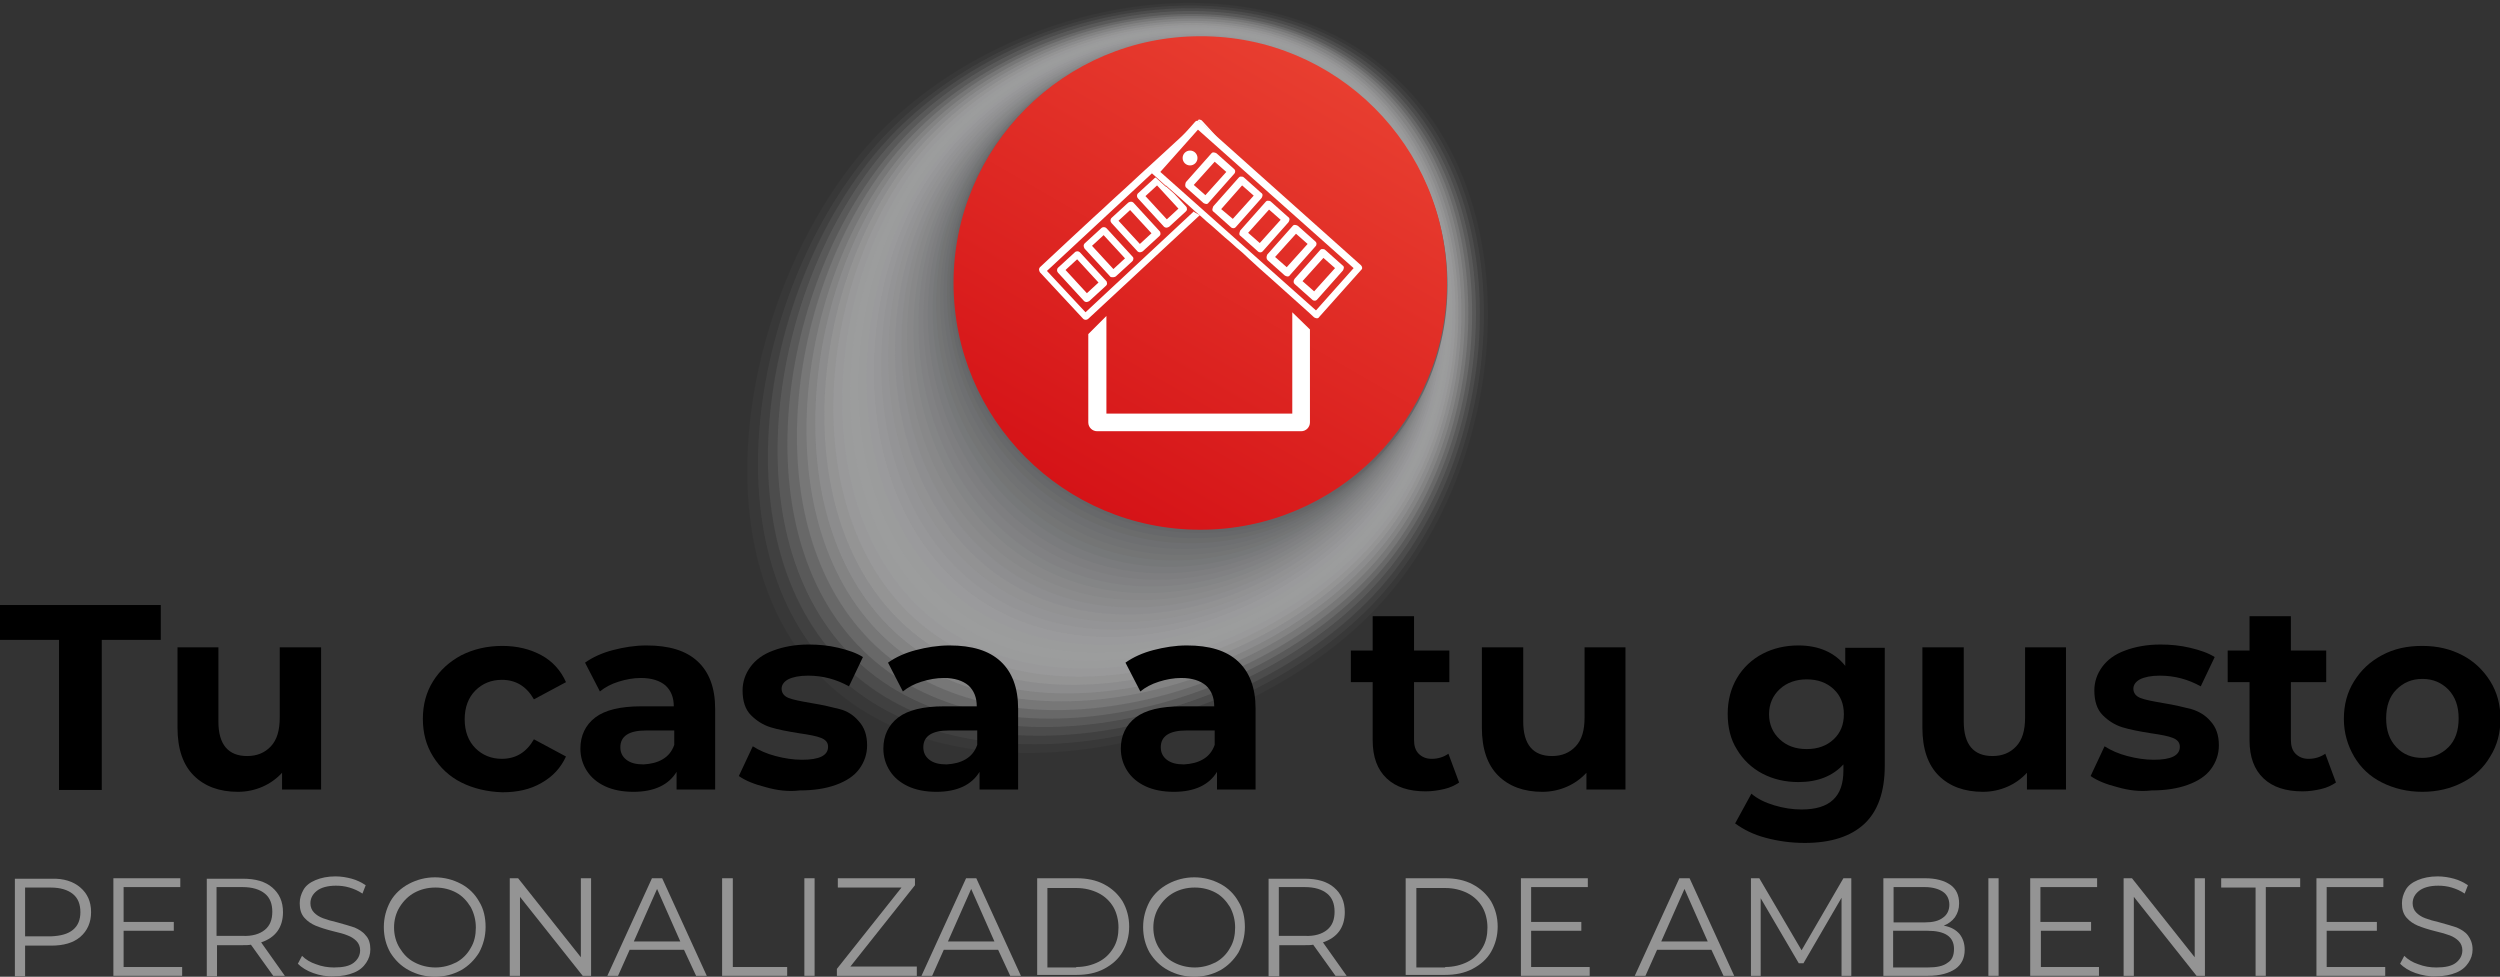 <?xml version="1.0" encoding="utf-8"?>
<!-- Generator: Adobe Illustrator 24.1.1, SVG Export Plug-In . SVG Version: 6.00 Build 0)  -->
<svg version="1.1" id="Capa_1" xmlns="http://www.w3.org/2000/svg" xmlns:xlink="http://www.w3.org/1999/xlink" x="0px" y="0px"
	 viewBox="0 0 538 210.2" style="enable-background:new 0 0 538 210.2;" xml:space="preserve">
<rect x="0" y="0" width="538" height="210.2" fill="#333333" stroke="none"/>
<style type="text/css">
	.st0{opacity:0.7;}
	.st1{fill:#FFFFFF;fill-opacity:0;}
	.st2{opacity:3.225806e-02;fill:url(#SVGID_1_);enable-background:new    ;}
	.st3{opacity:6.451613e-02;fill:url(#SVGID_2_);enable-background:new    ;}
	.st4{opacity:9.677419e-02;fill:url(#SVGID_3_);enable-background:new    ;}
	.st5{opacity:0.129;fill:url(#SVGID_4_);enable-background:new    ;}
	.st6{opacity:0.161;fill:url(#SVGID_5_);enable-background:new    ;}
	.st7{opacity:0.194;fill:url(#SVGID_6_);enable-background:new    ;}
	.st8{opacity:0.226;fill:url(#SVGID_7_);enable-background:new    ;}
	.st9{opacity:0.258;fill:url(#SVGID_8_);enable-background:new    ;}
	.st10{opacity:0.29;fill:url(#SVGID_9_);enable-background:new    ;}
	.st11{opacity:0.323;fill:url(#SVGID_10_);enable-background:new    ;}
	.st12{opacity:0.355;fill:url(#SVGID_11_);enable-background:new    ;}
	.st13{opacity:0.387;fill:url(#SVGID_12_);enable-background:new    ;}
	.st14{opacity:0.419;fill:url(#SVGID_13_);enable-background:new    ;}
	.st15{opacity:0.452;fill:url(#SVGID_14_);enable-background:new    ;}
	.st16{opacity:0.484;fill:url(#SVGID_15_);enable-background:new    ;}
	.st17{opacity:0.516;fill:url(#SVGID_16_);enable-background:new    ;}
	.st18{opacity:0.548;fill:url(#SVGID_17_);enable-background:new    ;}
	.st19{opacity:0.581;fill:url(#SVGID_18_);enable-background:new    ;}
	.st20{opacity:0.613;fill:url(#SVGID_19_);enable-background:new    ;}
	.st21{opacity:0.645;fill:url(#SVGID_20_);enable-background:new    ;}
	.st22{opacity:0.677;fill:url(#SVGID_21_);enable-background:new    ;}
	.st23{opacity:0.71;fill:url(#SVGID_22_);enable-background:new    ;}
	.st24{opacity:0.742;fill:url(#SVGID_23_);enable-background:new    ;}
	.st25{opacity:0.774;fill:url(#SVGID_24_);enable-background:new    ;}
	.st26{opacity:0.806;fill:url(#SVGID_25_);enable-background:new    ;}
	.st27{opacity:0.839;fill:url(#SVGID_26_);enable-background:new    ;}
	.st28{opacity:0.871;fill:url(#SVGID_27_);enable-background:new    ;}
	.st29{opacity:0.903;fill:url(#SVGID_28_);enable-background:new    ;}
	.st30{opacity:0.935;fill:url(#SVGID_29_);enable-background:new    ;}
	.st31{opacity:0.968;fill:url(#SVGID_30_);enable-background:new    ;}
	.st32{fill:url(#SVGID_31_);}
	.st33{fill:url(#SVGID_32_);}
	.st34{fill:#FFFFFF;}
	.st35{enable-background:new    ;}
	.st36{fill:#949494;}
</style>
<g>
	<g>
		<g>
			<g class="st0">
				<path class="st1" d="M295.1,133.9c-29.4,29.4-90.8,43.2-120.1,13.8c-29.4-29.4-15.6-90.8,13.8-120.1
					c29.4-29.4,84.4-39.2,113.7-9.8C331.9,47.1,324.5,104.5,295.1,133.9z"/>
				
					<radialGradient id="SVGID_1_" cx="240.482" cy="137.889" r="80.212" gradientTransform="matrix(1 0 0 -1 0 219.183)" gradientUnits="userSpaceOnUse">
					<stop  offset="0" style="stop-color:#FBFBFB"/>
					<stop  offset="1" style="stop-color:#FBFBFB"/>
				</radialGradient>
				<path class="st2" d="M295.6,131.5c-28.4,29.4-88.6,43.5-118,15.1s-16.8-88.6,11.6-118C217.7-0.7,271.7-11,301.1,17.4
					C330.4,45.8,324,102.2,295.6,131.5z"/>
				
					<radialGradient id="SVGID_2_" cx="241.2" cy="138.548" r="78.809" gradientTransform="matrix(1 0 0 -1 0 219.183)" gradientUnits="userSpaceOnUse">
					<stop  offset="0" style="stop-color:#F6F6F7"/>
					<stop  offset="1" style="stop-color:#F6F6F7"/>
				</radialGradient>
				<path class="st3" d="M296.2,129.2c-27.5,29.4-86.4,43.8-115.8,16.3s-18-86.4,9.5-115.8s80.5-40.1,109.8-12.6
					S323.6,99.8,296.2,129.2z"/>
				
					<radialGradient id="SVGID_3_" cx="241.831" cy="139.18" r="77.455" gradientTransform="matrix(1 0 0 -1 0 219.183)" gradientUnits="userSpaceOnUse">
					<stop  offset="0" style="stop-color:#F2F2F2"/>
					<stop  offset="1" style="stop-color:#F2F2F2"/>
				</radialGradient>
				<path class="st4" d="M296.7,126.9c-26.5,29.4-84.3,44.1-113.6,17.6c-29.4-26.5-19.3-84.3,7.2-113.7s78.5-40.6,107.9-14
					C327.6,43.3,323.2,97.5,296.7,126.9z"/>
				
					<radialGradient id="SVGID_4_" cx="242.451" cy="139.82" r="76.103" gradientTransform="matrix(1 0 0 -1 0 219.183)" gradientUnits="userSpaceOnUse">
					<stop  offset="0" style="stop-color:#EEEEEE"/>
					<stop  offset="1" style="stop-color:#EEEEEE"/>
				</radialGradient>
				<path class="st5" d="M297.2,124.5c-25.6,29.4-82.1,44.5-111.5,18.9s-20.4-82.1,5.1-111.5c25.6-29.4,76.6-41,105.9-15.4
					C326.2,42,322.8,95.2,297.2,124.5z"/>
				
					<radialGradient id="SVGID_5_" cx="243.098" cy="140.404" r="74.754" gradientTransform="matrix(1 0 0 -1 0 219.183)" gradientUnits="userSpaceOnUse">
					<stop  offset="0" style="stop-color:#E9EAEA"/>
					<stop  offset="1" style="stop-color:#E9EAEA"/>
				</radialGradient>
				<path class="st6" d="M297.7,122.2c-24.6,29.4-80,44.8-109.3,20.2c-29.4-24.6-21.6-80,3-109.3C216,3.7,266-8.4,295.4,16.3
					C324.7,40.8,322.4,92.8,297.7,122.2z"/>
				
					<radialGradient id="SVGID_6_" cx="243.715" cy="141.095" r="73.477" gradientTransform="matrix(1 0 0 -1 0 219.183)" gradientUnits="userSpaceOnUse">
					<stop  offset="0" style="stop-color:#E5E5E6"/>
					<stop  offset="1" style="stop-color:#E5E5E6"/>
				</radialGradient>
				<path class="st7" d="M298.3,119.9c-23.7,29.4-77.8,45.1-107.2,21.4s-22.9-77.8,0.8-107.2s72.7-41.9,102-18.3
					C323.3,39.5,321.9,90.5,298.3,119.9z"/>
				
					<radialGradient id="SVGID_7_" cx="244.377" cy="141.784" r="72.186" gradientTransform="matrix(1 0 0 -1 0 219.183)" gradientUnits="userSpaceOnUse">
					<stop  offset="0" style="stop-color:#E1E1E2"/>
					<stop  offset="1" style="stop-color:#E1E1E2"/>
				</radialGradient>
				<path class="st8" d="M298.8,117.5c-22.7,29.4-75.7,45.4-105,22.7c-29.4-22.7-24.1-75.7-1.3-105c22.7-29.4,70.7-42.4,100.1-19.7
					C321.9,38.3,321.5,88.1,298.8,117.5z"/>
				
					<radialGradient id="SVGID_8_" cx="244.947" cy="142.378" r="70.959" gradientTransform="matrix(1 0 0 -1 0 219.183)" gradientUnits="userSpaceOnUse">
					<stop  offset="0" style="stop-color:#DCDDDD"/>
					<stop  offset="1" style="stop-color:#DCDDDD"/>
				</radialGradient>
				<path class="st9" d="M299.3,115.2c-21.8,29.4-73.5,45.8-102.9,24s-25.3-73.5-3.5-102.9S261.7-6.5,291,15.2
					C320.4,37,321.1,85.8,299.3,115.2z"/>
				
					<radialGradient id="SVGID_9_" cx="245.592" cy="143.069" r="69.725" gradientTransform="matrix(1 0 0 -1 0 219.183)" gradientUnits="userSpaceOnUse">
					<stop  offset="0" style="stop-color:#D8D9D9"/>
					<stop  offset="1" style="stop-color:#D8D9D9"/>
				</radialGradient>
				<path class="st10" d="M299.8,112.8c-20.8,29.4-71.3,46.1-100.7,25.3c-29.4-20.8-26.5-71.3-5.7-100.7
					C214.3,8,260.3-5.9,289.6,14.9C319,35.8,320.7,83.5,299.8,112.8z"/>
				
					<radialGradient id="SVGID_10_" cx="246.249" cy="143.729" r="68.539" gradientTransform="matrix(1 0 0 -1 0 219.183)" gradientUnits="userSpaceOnUse">
					<stop  offset="0" style="stop-color:#D4D4D5"/>
					<stop  offset="1" style="stop-color:#D4D4D5"/>
				</radialGradient>
				<path class="st11" d="M300.4,110.5c-19.9,29.4-69.2,46.4-98.6,26.5s-27.7-69.2-7.8-98.6c19.9-29.3,64.8-43.7,94.2-23.8
					S320.3,81.1,300.4,110.5z"/>
				
					<radialGradient id="SVGID_11_" cx="246.865" cy="144.348" r="67.368" gradientTransform="matrix(1 0 0 -1 0 219.183)" gradientUnits="userSpaceOnUse">
					<stop  offset="0" style="stop-color:#CFD0D1"/>
					<stop  offset="1" style="stop-color:#CFD0D1"/>
				</radialGradient>
				<path class="st12" d="M300.9,108.2c-18.9,29.4-67,46.7-96.4,27.8s-28.9-67-10-96.4s62.9-44.2,92.3-25.3
					C316.2,33.3,319.8,78.8,300.9,108.2z"/>
				
					<radialGradient id="SVGID_12_" cx="247.458" cy="145.021" r="66.241" gradientTransform="matrix(1 0 0 -1 0 219.183)" gradientUnits="userSpaceOnUse">
					<stop  offset="0" style="stop-color:#CBCCCD"/>
					<stop  offset="1" style="stop-color:#CBCCCD"/>
				</radialGradient>
				<path class="st13" d="M301.4,105.8c-18,29.4-64.9,47.1-94.2,29.1C177.8,116.9,177,70,195,40.7C213,11.3,255.9-4,285.3,14
					S319.4,76.4,301.4,105.8z"/>
				
					<radialGradient id="SVGID_13_" cx="248.044" cy="145.645" r="65.171" gradientTransform="matrix(1 0 0 -1 0 219.183)" gradientUnits="userSpaceOnUse">
					<stop  offset="0" style="stop-color:#C7C8C8"/>
					<stop  offset="1" style="stop-color:#C7C8C8"/>
				</radialGradient>
				<path class="st14" d="M301.9,103.5c-17,29.4-62.7,47.4-92.1,30.4s-31.4-62.7-14.3-92.1c17-29.4,59-45.1,88.4-28.1
					C313.3,30.8,319,74.1,301.9,103.5z"/>
				
					<radialGradient id="SVGID_14_" cx="248.728" cy="146.312" r="64.1" gradientTransform="matrix(1 0 0 -1 0 219.183)" gradientUnits="userSpaceOnUse">
					<stop  offset="0" style="stop-color:#C2C3C4"/>
					<stop  offset="1" style="stop-color:#C2C3C4"/>
				</radialGradient>
				<path class="st15" d="M302.5,101.2c-16.1,29.4-60.5,47.7-89.9,31.6S180,72.3,196.1,42.9s57-45.6,86.4-29.5
					S318.6,71.8,302.5,101.2z"/>
				
					<radialGradient id="SVGID_15_" cx="249.279" cy="147.018" r="63.113" gradientTransform="matrix(1 0 0 -1 0 219.183)" gradientUnits="userSpaceOnUse">
					<stop  offset="0" style="stop-color:#BEBFC0"/>
					<stop  offset="1" style="stop-color:#BEBFC0"/>
				</radialGradient>
				<path class="st16" d="M303,98.8c-15.2,29.4-58.4,48.1-87.8,32.9c-29.4-15.2-33.8-58.4-18.7-87.8c15.2-29.4,55.1-46,84.5-30.9
					C310.4,28.2,318.2,69.4,303,98.8z"/>
				
					<radialGradient id="SVGID_16_" cx="249.877" cy="147.618" r="62.107" gradientTransform="matrix(1 0 0 -1 0 219.183)" gradientUnits="userSpaceOnUse">
					<stop  offset="0" style="stop-color:#BABBBC"/>
					<stop  offset="1" style="stop-color:#BABBBC"/>
				</radialGradient>
				<path class="st17" d="M303.5,96.5c-14.2,29.4-56.2,48.4-85.6,34.2s-35-56.2-20.8-85.6s53.1-46.5,82.5-32.3
					C309,27,317.7,67.1,303.5,96.5z"/>
				
					<radialGradient id="SVGID_17_" cx="250.494" cy="148.322" r="61.196" gradientTransform="matrix(1 0 0 -1 0 219.183)" gradientUnits="userSpaceOnUse">
					<stop  offset="0" style="stop-color:#B6B7B8"/>
					<stop  offset="1" style="stop-color:#B6B7B8"/>
				</radialGradient>
				<path class="st18" d="M304.1,94.2c-13.3,29.4-54.1,48.7-83.5,35.4c-29.4-13.3-36.2-54.1-23-83.5c13.3-29.4,51.2-46.9,80.6-33.7
					C307.6,25.7,317.3,64.8,304.1,94.2z"/>
				
					<radialGradient id="SVGID_18_" cx="251.081" cy="149.025" r="60.295" gradientTransform="matrix(1 0 0 -1 0 219.183)" gradientUnits="userSpaceOnUse">
					<stop  offset="0" style="stop-color:#B1B2B4"/>
					<stop  offset="1" style="stop-color:#B1B2B4"/>
				</radialGradient>
				<path class="st19" d="M304.6,91.8c-12.3,29.4-51.9,49-81.3,36.7s-37.5-51.9-25.1-81.3c12.3-29.4,49.2-47.4,78.6-35.1
					C306.2,24.5,316.9,62.4,304.6,91.8z"/>
				
					<radialGradient id="SVGID_19_" cx="251.657" cy="149.59" r="59.431" gradientTransform="matrix(1 0 0 -1 0 219.183)" gradientUnits="userSpaceOnUse">
					<stop  offset="0" style="stop-color:#ADAEAF"/>
					<stop  offset="1" style="stop-color:#ADAEAF"/>
				</radialGradient>
				<path class="st20" d="M305.1,89.5c-11.4,29.4-49.8,49.4-79.1,38c-29.4-11.4-38.7-49.8-27.3-79.1C210.1,19,246,0.6,275.4,11.9
					C304.7,23.2,316.5,60.1,305.1,89.5z"/>
				
					<radialGradient id="SVGID_20_" cx="252.181" cy="150.345" r="58.668" gradientTransform="matrix(1 0 0 -1 0 219.183)" gradientUnits="userSpaceOnUse">
					<stop  offset="0" style="stop-color:#A9AAAB"/>
					<stop  offset="1" style="stop-color:#A9AAAB"/>
				</radialGradient>
				<path class="st21" d="M305.6,87.1c-10.4,29.4-47.6,49.7-77,39.3c-29.4-10.4-39.9-47.6-29.5-77s45.3-48.3,74.7-37.9
					C303.3,22,316.1,57.7,305.6,87.1z"/>
				
					<radialGradient id="SVGID_21_" cx="252.824" cy="151.011" r="57.873" gradientTransform="matrix(1 0 0 -1 0 219.183)" gradientUnits="userSpaceOnUse">
					<stop  offset="0" style="stop-color:#A4A6A7"/>
					<stop  offset="1" style="stop-color:#A4A6A7"/>
				</radialGradient>
				<path class="st22" d="M306.2,84.8c-9.5,29.4-45.4,50-74.8,40.5s-41.1-45.4-31.6-74.8c9.5-29.4,43.4-48.7,72.8-39.3
					C301.9,20.7,315.6,55.4,306.2,84.8z"/>
				
					<radialGradient id="SVGID_22_" cx="253.328" cy="151.667" r="57.206" gradientTransform="matrix(1 0 0 -1 0 219.183)" gradientUnits="userSpaceOnUse">
					<stop  offset="0" style="stop-color:#A0A1A3"/>
					<stop  offset="1" style="stop-color:#A0A1A3"/>
				</radialGradient>
				<path class="st23" d="M306.7,82.5c-8.5,29.4-43.3,50.3-72.7,41.8S191.7,81,200.2,51.6S241.6,2.4,271,10.9
					C300.4,19.5,315.2,53.1,306.7,82.5z"/>
				
					<radialGradient id="SVGID_23_" cx="253.877" cy="152.343" r="56.542" gradientTransform="matrix(1 0 0 -1 0 219.183)" gradientUnits="userSpaceOnUse">
					<stop  offset="0" style="stop-color:#9C9D9F"/>
					<stop  offset="1" style="stop-color:#9C9D9F"/>
				</radialGradient>
				<path class="st24" d="M307.2,80.1c-7.6,29.4-41.1,50.7-70.5,43.1c-29.4-7.6-43.5-41.1-36-70.5c7.6-29.4,39.5-49.6,68.9-42.1
					C299,18.2,314.8,50.7,307.2,80.1z"/>
				
					<radialGradient id="SVGID_24_" cx="254.379" cy="153.001" r="55.974" gradientTransform="matrix(1 0 0 -1 0 219.183)" gradientUnits="userSpaceOnUse">
					<stop  offset="0" style="stop-color:#97999A"/>
					<stop  offset="1" style="stop-color:#97999A"/>
				</radialGradient>
				<path class="st25" d="M307.7,77.8c-6.6,29.4-39,51-68.4,44.4c-29.4-6.6-44.8-39-38.1-68.4c6.6-29.4,37.5-50.1,66.9-43.5
					C297.6,16.9,314.4,48.4,307.7,77.8z"/>
				
					<radialGradient id="SVGID_25_" cx="254.996" cy="153.693" r="55.412" gradientTransform="matrix(1 0 0 -1 0 219.183)" gradientUnits="userSpaceOnUse">
					<stop  offset="0" style="stop-color:#939596"/>
					<stop  offset="1" style="stop-color:#939596"/>
				</radialGradient>
				<path class="st26" d="M308.3,75.5c-5.7,29.4-36.8,51.3-66.2,45.6c-29.4-5.7-46-36.8-40.3-66.2s35.6-50.6,65-44.9
					S314,46,308.3,75.5z"/>
				
					<radialGradient id="SVGID_26_" cx="255.458" cy="154.439" r="54.943" gradientTransform="matrix(1 0 0 -1 0 219.183)" gradientUnits="userSpaceOnUse">
					<stop  offset="0" style="stop-color:#8F9092"/>
					<stop  offset="1" style="stop-color:#8F9092"/>
				</radialGradient>
				<path class="st27" d="M308.8,73.1c-4.7,29.4-34.6,51.6-64.1,46.9c-29.4-4.7-47.2-34.6-42.5-64.1c4.7-29.4,33.6-51,63-46.3
					C294.7,14.4,313.5,43.7,308.8,73.1z"/>
				
					<radialGradient id="SVGID_27_" cx="256.015" cy="155.036" r="54.478" gradientTransform="matrix(1 0 0 -1 0 219.183)" gradientUnits="userSpaceOnUse">
					<stop  offset="0" style="stop-color:#8A8C8E"/>
					<stop  offset="1" style="stop-color:#8A8C8E"/>
				</radialGradient>
				<path class="st28" d="M309.3,70.8c-3.8,29.4-32.5,52-61.9,48.2S199,86.5,202.8,57.1c3.8-29.4,31.7-51.5,61.1-47.7
					S313.1,41.4,309.3,70.8z"/>
				
					<radialGradient id="SVGID_28_" cx="256.528" cy="155.733" r="54.077" gradientTransform="matrix(1 0 0 -1 0 219.183)" gradientUnits="userSpaceOnUse">
					<stop  offset="0" style="stop-color:#86888A"/>
					<stop  offset="1" style="stop-color:#86888A"/>
				</radialGradient>
				<path class="st29" d="M309.8,68.4c-2.8,29.4-30.3,52.3-59.7,49.5c-29.4-2.8-49.6-30.3-46.8-59.7c2.8-29.4,29.7-51.9,59.1-49.1
					C291.9,11.9,312.7,39,309.8,68.4z"/>
				
					<radialGradient id="SVGID_29_" cx="257.122" cy="156.482" r="53.764" gradientTransform="matrix(1 0 0 -1 0 219.183)" gradientUnits="userSpaceOnUse">
					<stop  offset="0" style="stop-color:#828485"/>
					<stop  offset="1" style="stop-color:#828485"/>
				</radialGradient>
				<path class="st30" d="M310.4,66.1c-1.9,29.4-28.2,52.6-57.6,50.7c-29.4-1.9-50.8-28.2-48.9-57.6c1.9-29.4,27.8-52.4,57.2-50.5
					C290.4,10.7,312.3,36.7,310.4,66.1z"/>
				
					<radialGradient id="SVGID_30_" cx="257.62" cy="157.082" r="53.477" gradientTransform="matrix(1 0 0 -1 0 219.183)" gradientUnits="userSpaceOnUse">
					<stop  offset="0" style="stop-color:#7D7F81"/>
					<stop  offset="1" style="stop-color:#7D7F81"/>
				</radialGradient>
				<path class="st31" d="M310.9,63.8c-0.9,29.4-26,52.9-55.4,52c-29.4-0.9-52.1-26-51.1-55.4c0.9-29.4,25.8-52.8,55.2-51.9
					C289,9.4,311.8,34.4,310.9,63.8z"/>
				
					<radialGradient id="SVGID_31_" cx="258.173" cy="157.832" r="53.232" gradientTransform="matrix(1 0 0 -1 0 219.183)" gradientUnits="userSpaceOnUse">
					<stop  offset="0" style="stop-color:#797B7D"/>
					<stop  offset="1" style="stop-color:#797B7D"/>
				</radialGradient>
				<circle class="st32" cx="258.2" cy="61.4" r="53.3"/>
			</g>
		</g>
		
			<linearGradient id="SVGID_32_" gradientUnits="userSpaceOnUse" x1="231.722" y1="492.159" x2="284.86" y2="400.121" gradientTransform="matrix(1 0 0 1 0 -385.298)">
			<stop  offset="0" style="stop-color:#D51317"/>
			<stop  offset="1" style="stop-color:#E83E30"/>
		</linearGradient>
		<path class="st33" d="M311.4,60.9c0,29.4-23.8,53.1-53.1,53.1c-29.4,0-53.1-23.8-53.1-53.1S229,7.8,258.3,7.8
			C287.6,7.7,311.4,31.5,311.4,60.9z"/>
		<g>
			<path class="st34" d="M278.1,67.2V89h-40V68l-3.9,3.9v19c0,1.1,0.9,1.9,1.9,1.9H280c1.1,0,1.9-0.9,1.9-1.9v-20L278.1,67.2z"/>
			<g>
				<path class="st34" d="M292.9,57.1l-34.6-30.9c-0.2-0.1-0.4-0.2-0.6-0.2h-0.1c-0.2,0-0.3,0.1-0.4,0.2l-9.1,10.2
					c-0.1,0.1-0.1,0.2-0.2,0.3l0,0v0.6l3,2.7v-0.1l2.5,2.2l0,0l2.6,2.3l0,0l1.2,1.1l0,0l1.3,1.1l0,0l1.1,1l0,0l1.3,1.1l0,0l2.7,2.4
					l0,0l1.3,1.1l0,0l1.1,1l0,0l1.3,1.1l0,0l1.5,1.4l0,0l2.3,2.1l0,0l2.7,2.4l0,0l2.9,2.6l0,0l4.8,4.3l0,0l0,0l1.3,1.2
					c0.2,0.1,0.4,0.2,0.6,0.2s0.4-0.1,0.5-0.3L293,58C293.2,57.9,293.2,57.4,292.9,57.1z M283.2,66.8L249.7,37l8.1-9.1l33.5,29.8
					L283.2,66.8z"/>
				<path class="st34" d="M278.7,61.2l3.7,3.3c0.3,0.3,0.8,0.3,1.1-0.1l5.5-6.2c0.1-0.2,0.2-0.4,0.2-0.6c0-0.2-0.1-0.4-0.3-0.5
					l-3.7-3.3c-0.2-0.2-0.4-0.2-0.7-0.2c-0.2,0-0.3,0.1-0.4,0.2l-5.5,6.2C278.3,60.4,278.3,60.9,278.7,61.2z M284.8,55.5l2.5,2.2
					l-4.5,5l-2.5-2.2L284.8,55.5z"/>
				<path class="st34" d="M260.9,45.1c0,0.2,0.1,0.4,0.3,0.5l3.7,3.3c0.3,0.3,0.8,0.3,1.1-0.1l5.5-6.2c0.1-0.2,0.2-0.4,0.2-0.6
					c0-0.2-0.1-0.4-0.3-0.5l-3.7-3.3c-0.2-0.2-0.4-0.2-0.7-0.2c-0.2,0-0.3,0.1-0.4,0.2l-5.5,6.2C261,44.7,260.9,44.9,260.9,45.1z
					 M267.3,39.9l2.5,2.2l-4.5,5l-2.5-2.1L267.3,39.9z"/>
				<path class="st34" d="M255.3,40.4l3.7,3.3c0.2,0.1,0.4,0.2,0.6,0.2s0.4-0.1,0.5-0.3l5.5-6.2c0.3-0.3,0.3-0.8-0.1-1.1l-3.7-3.3
					c-0.2-0.1-0.4-0.2-0.6-0.2h-0.1c-0.2,0-0.3,0.1-0.4,0.2l-5.5,6.2C255,39.7,255,40.2,255.3,40.4z M261.4,34.8l2.5,2.2l-4.5,5
					l-2.5-2.2L261.4,34.8z"/>
				<path class="st34" d="M272.8,56l3.7,3.3c0.2,0.1,0.4,0.2,0.6,0.2s0.4-0.1,0.5-0.3l5.5-6.2c0.3-0.3,0.3-0.8-0.1-1.1l-3.7-3.3
					c-0.2-0.1-0.4-0.2-0.6-0.2h-0.1c-0.2,0-0.3,0.1-0.4,0.2l-5.5,6.2C272.5,55.3,272.5,55.7,272.8,56z M278.9,50.3l2.5,2.2l-4.5,5
					l-2.5-2.2L278.9,50.3z"/>
				<path class="st34" d="M266.7,50.3c0,0.2,0.1,0.4,0.3,0.5l3.7,3.3c0.3,0.3,0.8,0.3,1.1-0.1l5.5-6.2c0.1-0.2,0.2-0.4,0.2-0.6
					c0-0.2-0.1-0.4-0.3-0.5l-3.7-3.3c-0.2-0.2-0.4-0.2-0.7-0.2c-0.2,0-0.3,0.1-0.4,0.2l-5.5,6.2C266.8,49.9,266.7,50.1,266.7,50.3z
					 M273.1,45.1l2.5,2.2l-4.5,5l-2.5-2.2L273.1,45.1z"/>
			</g>
			<g>
				<path class="st34" d="M258.2,26.2l3.9,3.5l-3.4-3.7c-0.1-0.1-0.2-0.2-0.3-0.2l0,0l-0.4-0.1l-0.3,0.3
					C257.9,26,258.1,26.1,258.2,26.2z"/>
				<path class="st34" d="M240.1,59.5l3.6-3.3c0.1-0.1,0.2-0.3,0.2-0.5v-0.1c0-0.2-0.1-0.3-0.2-0.4l-5.6-6.1c-0.3-0.3-0.8-0.3-1.1,0
					l-3.6,3.3c-0.1,0.1-0.2,0.3-0.2,0.5s0.1,0.4,0.2,0.6l5.6,6.1C239.3,59.7,239.8,59.7,240.1,59.5z M237.5,50.6l4.6,5l-2.5,2.3
					l-4.6-5L237.5,50.6z"/>
				<path class="st34" d="M257.1,45.7L257.1,45.7l-0.2-0.2l-23.3,21.7l-8.3-8.9l22.6-21v-0.4l0,0c0-0.1,0.1-0.2,0.2-0.3l7.9-8.8
					l-1,0.9l0,0l-2.5,2.3l0,0l-2.5,2.3l0,0l-1.2,1.1l0,0l-1.2,1.1l0,0l-1.1,1l0,0l-1.2,1.1l0,0l-2.7,2.5l0,0l-1.2,1.1l0,0l-1.1,1
					l0,0l-1.2,1.1l0,0l-1.5,1.4l0,0l-2.3,2.1l0,0l-2.7,2.5l0,0l-2.8,2.6l0,0l-6,5.6c-0.1,0.1-0.2,0.3-0.2,0.5s0.1,0.4,0.2,0.6
					l9.3,10c0.3,0.3,0.8,0.3,1.1,0l24-22.3L257.1,45.7z"/>
				<path class="st34" d="M245.3,54.3c0.2,0,0.4-0.1,0.6-0.2l3.6-3.3c0.2-0.2,0.3-0.4,0.2-0.7c0-0.2-0.1-0.3-0.2-0.4l-5.6-6.1
					c-0.1-0.1-0.3-0.2-0.5-0.2s-0.4,0.1-0.6,0.2l-3.6,3.3c-0.3,0.3-0.3,0.8,0,1.1l5.6,6.1C244.9,54.2,245.1,54.3,245.3,54.3z
					 M243.2,45.2l4.6,5l-2.5,2.3l-4.6-5L243.2,45.2z"/>
				<path class="st34" d="M251,49c0.2,0,0.4-0.1,0.6-0.2l3.6-3.3c0.2-0.2,0.3-0.4,0.2-0.7c0-0.2-0.1-0.3-0.2-0.4l-2.5-2.7l-1.8-1.6
					v0.1l-2.2-2c-0.1,0-0.1,0.1-0.2,0.1l-3.6,3.3c-0.3,0.3-0.3,0.8,0,1.1l5.6,6.1C250.6,48.9,250.8,49,251,49z M249,39.9l4.6,5
					l-2.5,2.3l-4.6-5L249,39.9z"/>
				<path class="st34" d="M232.4,54.3c-0.3-0.3-0.8-0.3-1.1,0l-3.6,3.3c-0.3,0.3-0.3,0.8,0,1.1l5.6,6.1c0.1,0.1,0.3,0.2,0.5,0.2
					s0.4-0.1,0.6-0.2l3.6-3.3c0.2-0.2,0.3-0.4,0.2-0.7c0-0.2-0.1-0.3-0.2-0.4L232.4,54.3z M233.9,63.1l-4.6-5l2.5-2.3l4.6,5
					L233.9,63.1z"/>
			</g>
			<circle class="st34" cx="256.1" cy="34" r="1.6"/>
		</g>
	</g>
	<g class="st35">
		<path d="M12.7,137.7H0v-7.5h34.6v7.5H21.9v32.3h-9.2V137.7z"/>
		<path d="M69.1,139.4v30.5h-8.4v-3.6c-1.2,1.3-2.6,2.3-4.2,3c-1.6,0.7-3.4,1.1-5.3,1.1c-4,0-7.2-1.2-9.5-3.5
			c-2.3-2.3-3.5-5.7-3.5-10.3v-17.3H47v16c0,4.9,2.1,7.4,6.2,7.4c2.1,0,3.8-0.7,5.1-2.1c1.3-1.4,1.9-3.4,1.9-6.2v-15.1H69.1z"/>
		<path d="M99.3,168.4c-2.6-1.3-4.6-3.2-6.1-5.6c-1.5-2.4-2.2-5.1-2.2-8.1c0-3,0.7-5.7,2.2-8.1c1.5-2.4,3.5-4.2,6.1-5.6
			c2.6-1.3,5.5-2,8.8-2c3.2,0,6,0.7,8.4,2c2.4,1.3,4.2,3.3,5.3,5.8l-6.9,3.7c-1.6-2.8-3.9-4.2-6.9-4.2c-2.3,0-4.2,0.8-5.7,2.3
			c-1.5,1.5-2.3,3.6-2.3,6.2s0.8,4.7,2.3,6.2c1.5,1.5,3.4,2.3,5.7,2.3c3,0,5.3-1.4,6.9-4.2l6.9,3.7c-1.1,2.4-2.8,4.3-5.3,5.7
			c-2.4,1.4-5.2,2-8.4,2C104.9,170.4,101.9,169.7,99.3,168.4z"/>
		<path d="M150.1,142.3c2.5,2.3,3.8,5.7,3.8,10.2v17.4h-8.3v-3.8c-1.7,2.8-4.8,4.3-9.3,4.3c-2.3,0-4.4-0.4-6.1-1.2
			c-1.7-0.8-3-1.9-3.9-3.3s-1.4-3-1.4-4.8c0-2.8,1.1-5.1,3.2-6.7c2.1-1.6,5.4-2.4,9.9-2.4h7c0-1.9-0.6-3.4-1.8-4.5
			c-1.2-1-2.9-1.6-5.3-1.6c-1.6,0-3.2,0.3-4.8,0.8c-1.6,0.5-2.9,1.2-4,2.1l-3.2-6.2c1.7-1.2,3.7-2.1,6-2.7c2.3-0.6,4.7-1,7.2-1
			C144,138.9,147.6,140,150.1,142.3z M142.6,163.4c1.2-0.7,2-1.7,2.5-3.1v-3.1H139c-3.6,0-5.5,1.2-5.5,3.6c0,1.1,0.4,2,1.3,2.7
			c0.9,0.7,2.1,1,3.7,1C140.1,164.4,141.4,164.1,142.6,163.4z"/>
		<path d="M164.8,169.4c-2.4-0.6-4.4-1.4-5.8-2.4l3-6.4c1.4,0.9,3,1.6,4.9,2.1s3.8,0.8,5.7,0.8c3.7,0,5.6-0.9,5.6-2.8
			c0-0.9-0.5-1.5-1.5-1.9c-1-0.4-2.6-0.7-4.7-1c-2.5-0.4-4.6-0.8-6.2-1.3c-1.6-0.5-3-1.4-4.2-2.6s-1.8-3-1.8-5.3
			c0-1.9,0.6-3.6,1.7-5.1c1.1-1.5,2.7-2.7,4.9-3.5c2.1-0.8,4.7-1.3,7.6-1.3c2.2,0,4.3,0.2,6.4,0.7c2.1,0.5,3.9,1.1,5.3,2l-3,6.3
			c-2.7-1.5-5.6-2.3-8.8-2.3c-1.9,0-3.3,0.3-4.3,0.8c-0.9,0.5-1.4,1.2-1.4,2c0,0.9,0.5,1.6,1.5,2c1,0.4,2.6,0.7,4.9,1.1
			c2.5,0.4,4.5,0.9,6.1,1.3s3,1.3,4.1,2.6c1.2,1.3,1.8,3,1.8,5.2c0,1.9-0.6,3.6-1.7,5.1s-2.8,2.6-5,3.4c-2.2,0.8-4.8,1.2-7.8,1.2
			C169.7,170.4,167.2,170.1,164.8,169.4z"/>
		<path d="M215.3,142.3c2.5,2.3,3.8,5.7,3.8,10.2v17.4h-8.3v-3.8c-1.7,2.8-4.8,4.3-9.3,4.3c-2.3,0-4.4-0.4-6.1-1.2
			c-1.7-0.8-3-1.9-3.9-3.3s-1.4-3-1.4-4.8c0-2.8,1.1-5.1,3.2-6.7c2.1-1.6,5.4-2.4,9.9-2.4h7c0-1.9-0.6-3.4-1.8-4.5
			c-1.2-1-2.9-1.6-5.3-1.6c-1.6,0-3.2,0.3-4.8,0.8c-1.6,0.5-2.9,1.2-4,2.1l-3.2-6.2c1.7-1.2,3.7-2.1,6-2.7c2.3-0.6,4.7-1,7.2-1
			C209.2,138.9,212.8,140,215.3,142.3z M207.8,163.4c1.2-0.7,2-1.7,2.5-3.1v-3.1h-6.1c-3.6,0-5.5,1.2-5.5,3.6c0,1.1,0.4,2,1.3,2.7
			c0.9,0.7,2.1,1,3.7,1C205.3,164.4,206.6,164.1,207.8,163.4z"/>
		<path d="M266.4,142.3c2.5,2.3,3.8,5.7,3.8,10.2v17.4h-8.3v-3.8c-1.7,2.8-4.8,4.3-9.3,4.3c-2.3,0-4.4-0.4-6.1-1.2s-3-1.9-3.9-3.3
			s-1.4-3-1.4-4.8c0-2.8,1.1-5.1,3.2-6.7c2.1-1.6,5.4-2.4,9.9-2.4h7c0-1.9-0.6-3.4-1.8-4.5c-1.2-1-2.9-1.6-5.3-1.6
			c-1.6,0-3.2,0.3-4.8,0.8c-1.6,0.5-2.9,1.2-4,2.1l-3.2-6.2c1.7-1.2,3.7-2.1,6-2.7c2.3-0.6,4.7-1,7.2-1
			C260.3,138.9,263.9,140,266.4,142.3z M258.9,163.4c1.2-0.7,2-1.7,2.5-3.1v-3.1h-6.1c-3.6,0-5.5,1.2-5.5,3.6c0,1.1,0.4,2,1.3,2.7
			c0.9,0.7,2.1,1,3.7,1C256.4,164.4,257.7,164.1,258.9,163.4z"/>
		<path d="M314,168.4c-0.9,0.6-1.9,1.1-3.2,1.4c-1.3,0.3-2.6,0.5-4,0.5c-3.6,0-6.4-0.9-8.4-2.8c-2-1.9-3-4.6-3-8.2v-12.5h-4.7V140
			h4.7v-7.4h8.9v7.4h7.6v6.8h-7.6v12.4c0,1.3,0.3,2.3,1,3c0.7,0.7,1.6,1.1,2.8,1.1c1.4,0,2.6-0.4,3.6-1.1L314,168.4z"/>
		<path d="M349.8,139.4v30.5h-8.4v-3.6c-1.2,1.3-2.6,2.3-4.2,3c-1.6,0.7-3.4,1.1-5.3,1.1c-4,0-7.2-1.2-9.5-3.5
			c-2.3-2.3-3.5-5.7-3.5-10.3v-17.3h8.9v16c0,4.9,2.1,7.4,6.2,7.4c2.1,0,3.8-0.7,5.1-2.1c1.3-1.4,1.9-3.4,1.9-6.2v-15.1H349.8z"/>
		<path d="M405.6,139.4v25.4c0,5.6-1.5,9.8-4.4,12.5s-7.2,4.1-12.8,4.1c-3,0-5.8-0.4-8.4-1.1c-2.7-0.7-4.8-1.8-6.6-3.1l3.5-6.4
			c1.3,1.1,2.9,1.9,4.9,2.5c2,0.6,3.9,0.9,5.9,0.9c3.1,0,5.3-0.7,6.8-2.1c1.5-1.4,2.2-3.5,2.2-6.3v-1.3c-2.3,2.5-5.5,3.8-9.7,3.8
			c-2.8,0-5.4-0.6-7.7-1.8c-2.3-1.2-4.2-3-5.5-5.2c-1.4-2.2-2-4.8-2-7.7s0.7-5.5,2-7.7s3.2-4,5.5-5.2c2.3-1.2,4.9-1.8,7.7-1.8
			c4.4,0,7.8,1.5,10.1,4.4v-3.9H405.6z M394.6,159.1c1.5-1.4,2.2-3.2,2.2-5.4c0-2.2-0.7-4-2.2-5.4c-1.5-1.4-3.4-2.1-5.8-2.1
			c-2.3,0-4.3,0.7-5.8,2.1c-1.5,1.4-2.3,3.2-2.3,5.4c0,2.2,0.8,4,2.3,5.4c1.5,1.4,3.4,2.1,5.8,2.1
			C391.2,161.2,393.1,160.5,394.6,159.1z"/>
		<path d="M444.6,139.4v30.5h-8.4v-3.6c-1.2,1.3-2.6,2.3-4.2,3c-1.6,0.7-3.4,1.1-5.3,1.1c-4,0-7.2-1.2-9.5-3.5
			c-2.3-2.3-3.5-5.7-3.5-10.3v-17.3h8.9v16c0,4.9,2.1,7.4,6.2,7.4c2.1,0,3.8-0.7,5.1-2.1c1.3-1.4,1.9-3.4,1.9-6.2v-15.1H444.6z"/>
		<path d="M455.7,169.4c-2.4-0.6-4.4-1.4-5.8-2.4l3-6.4c1.4,0.9,3,1.6,4.9,2.1s3.8,0.8,5.7,0.8c3.7,0,5.6-0.9,5.6-2.8
			c0-0.9-0.5-1.5-1.5-1.9c-1-0.4-2.6-0.7-4.7-1c-2.5-0.4-4.6-0.8-6.2-1.3c-1.6-0.5-3-1.4-4.2-2.6c-1.2-1.2-1.8-3-1.8-5.3
			c0-1.9,0.6-3.6,1.7-5.1c1.1-1.5,2.7-2.7,4.9-3.5c2.1-0.8,4.7-1.3,7.6-1.3c2.2,0,4.3,0.2,6.4,0.7c2.1,0.5,3.9,1.1,5.3,2l-3,6.3
			c-2.7-1.5-5.6-2.3-8.8-2.3c-1.9,0-3.3,0.3-4.3,0.8c-0.9,0.5-1.4,1.2-1.4,2c0,0.9,0.5,1.6,1.5,2c1,0.4,2.6,0.7,4.9,1.1
			c2.5,0.4,4.5,0.9,6.1,1.3c1.6,0.5,3,1.3,4.1,2.6c1.2,1.3,1.8,3,1.8,5.2c0,1.9-0.6,3.6-1.7,5.1s-2.8,2.6-5,3.4
			c-2.2,0.8-4.8,1.2-7.8,1.2C460.6,170.4,458.1,170.1,455.7,169.4z"/>
		<path d="M502.7,168.4c-0.9,0.6-1.9,1.1-3.2,1.4c-1.3,0.3-2.6,0.5-4,0.5c-3.6,0-6.4-0.9-8.4-2.8c-2-1.9-3-4.6-3-8.2v-12.5h-4.7V140
			h4.7v-7.4h8.9v7.4h7.6v6.8h-7.6v12.4c0,1.3,0.3,2.3,1,3c0.7,0.7,1.6,1.1,2.8,1.1c1.4,0,2.6-0.4,3.6-1.1L502.7,168.4z"/>
		<path d="M512.6,168.4c-2.6-1.3-4.6-3.2-6-5.6c-1.4-2.4-2.2-5.1-2.2-8.1c0-3,0.7-5.7,2.2-8.1s3.4-4.2,6-5.6s5.4-2,8.7-2
			s6.1,0.7,8.6,2c2.5,1.3,4.5,3.2,6,5.6s2.2,5.1,2.2,8.1c0,3-0.7,5.7-2.2,8.1c-1.4,2.4-3.4,4.3-6,5.6c-2.5,1.3-5.4,2-8.6,2
			S515.2,169.7,512.6,168.4z M526.9,160.8c1.5-1.5,2.2-3.6,2.2-6.2c0-2.6-0.7-4.6-2.2-6.2c-1.5-1.5-3.3-2.3-5.6-2.3
			c-2.3,0-4.1,0.8-5.6,2.3s-2.2,3.6-2.2,6.2c0,2.6,0.7,4.6,2.2,6.2s3.4,2.3,5.6,2.3C523.5,163.1,525.4,162.3,526.9,160.8z"/>
	</g>
	<g class="st35">
		<path class="st36" d="M17.3,191c1.5,1.3,2.3,3,2.3,5.3c0,2.2-0.8,4-2.3,5.3c-1.5,1.3-3.6,1.9-6.3,1.9H5.4v6.6H3.2v-21H11
			C13.7,189,15.8,189.7,17.3,191z M15.7,200.1c1.1-0.9,1.6-2.2,1.6-3.8c0-1.7-0.5-3-1.6-3.9c-1.1-0.9-2.7-1.4-4.8-1.4H5.4v10.5H11
			C13.1,201.4,14.6,201,15.7,200.1z"/>
		<path class="st36" d="M39.2,208.1v1.9H24.4v-21h14.4v1.9H26.6v7.5h10.8v1.9H26.6v7.8H39.2z"/>
		<path class="st36" d="M58.8,210l-4.8-6.7c-0.5,0.1-1.1,0.1-1.7,0.1h-5.6v6.7h-2.2v-21h7.8c2.7,0,4.8,0.6,6.3,1.9
			c1.5,1.3,2.3,3,2.3,5.3c0,1.6-0.4,3-1.2,4.1c-0.8,1.1-2,1.9-3.5,2.4l5.1,7.2H58.8z M57,200.1c1.1-0.9,1.6-2.2,1.6-3.9
			c0-1.7-0.5-3-1.6-3.9c-1.1-0.9-2.7-1.4-4.8-1.4h-5.6v10.5h5.6C54.3,201.5,55.9,201,57,200.1z"/>
		<path class="st36" d="M67.4,209.4c-1.4-0.5-2.5-1.2-3.3-2l0.9-1.7c0.8,0.8,1.8,1.4,3,1.8c1.3,0.5,2.6,0.7,3.9,0.7
			c1.9,0,3.3-0.3,4.2-1c0.9-0.7,1.4-1.6,1.4-2.7c0-0.8-0.3-1.5-0.8-2c-0.5-0.5-1.1-0.9-1.9-1.2c-0.7-0.3-1.8-0.6-3.1-0.9
			c-1.6-0.4-2.8-0.8-3.8-1.2c-0.9-0.4-1.7-0.9-2.4-1.7c-0.7-0.8-1-1.8-1-3.1c0-1.1,0.3-2,0.8-2.9s1.4-1.6,2.6-2.1
			c1.2-0.5,2.6-0.8,4.3-0.8c1.2,0,2.4,0.2,3.5,0.5c1.1,0.3,2.1,0.8,3,1.4l-0.7,1.8c-0.9-0.6-1.8-1-2.8-1.3c-1-0.3-2-0.4-2.9-0.4
			c-1.8,0-3.2,0.4-4.1,1.1s-1.4,1.6-1.4,2.7c0,0.8,0.3,1.5,0.8,2c0.5,0.5,1.1,0.9,1.9,1.2c0.8,0.3,1.8,0.6,3.1,0.9
			c1.5,0.4,2.8,0.8,3.7,1.1c0.9,0.4,1.8,0.9,2.4,1.7c0.7,0.7,1,1.8,1,3c0,1.1-0.3,2-0.9,2.9c-0.6,0.9-1.4,1.6-2.6,2.1
			c-1.2,0.5-2.6,0.8-4.3,0.8C70.3,210.2,68.8,209.9,67.4,209.4z"/>
		<path class="st36" d="M88,208.8c-1.7-0.9-3-2.2-4-3.8c-0.9-1.6-1.4-3.4-1.4-5.5c0-2,0.5-3.8,1.4-5.5c0.9-1.6,2.3-2.9,4-3.8
			c1.7-0.9,3.6-1.4,5.6-1.4s3.9,0.5,5.6,1.4c1.7,0.9,3,2.2,3.9,3.8c1,1.6,1.4,3.5,1.4,5.5c0,2-0.5,3.8-1.4,5.5
			c-1,1.6-2.3,2.9-3.9,3.8c-1.7,0.9-3.5,1.4-5.6,1.4S89.7,209.7,88,208.8z M98.2,207.1c1.3-0.7,2.4-1.8,3.1-3.1
			c0.8-1.3,1.1-2.8,1.1-4.4c0-1.6-0.4-3.1-1.1-4.4c-0.8-1.3-1.8-2.4-3.1-3.1c-1.3-0.7-2.8-1.1-4.5-1.1s-3.2,0.4-4.5,1.1
			c-1.3,0.7-2.4,1.8-3.2,3.1c-0.8,1.3-1.2,2.8-1.2,4.4c0,1.6,0.4,3.1,1.2,4.4c0.8,1.3,1.8,2.4,3.2,3.1c1.3,0.7,2.9,1.1,4.5,1.1
			S96.8,207.8,98.2,207.1z"/>
		<path class="st36" d="M127.2,189v21h-1.8l-13.5-17v17h-2.2v-21h1.8l13.5,17v-17H127.2z"/>
		<path class="st36" d="M147.2,204.4h-11.7L133,210h-2.3l9.6-21h2.2l9.6,21h-2.3L147.2,204.4z M146.4,202.6l-5-11.3l-5,11.3H146.4z"
			/>
		<path class="st36" d="M155.5,189h2.2v19.1h11.7v1.9h-14V189z"/>
		<path class="st36" d="M173.1,189h2.2v21h-2.2V189z"/>
		<path class="st36" d="M197.3,208.1v1.9h-17.2v-1.5L194,191h-13.7V189h16.6v1.5l-13.9,17.5H197.3z"/>
		<path class="st36" d="M214.8,204.4h-11.7l-2.5,5.6h-2.3l9.6-21h2.2l9.6,21h-2.3L214.8,204.4z M214,202.6l-5-11.3l-5,11.3H214z"/>
		<path class="st36" d="M223.2,189h8.5c2.2,0,4.2,0.4,5.9,1.3s3,2.1,4,3.7c0.9,1.6,1.4,3.4,1.4,5.4s-0.5,3.8-1.4,5.4
			c-0.9,1.6-2.3,2.8-4,3.7s-3.7,1.3-5.9,1.3h-8.5V189z M231.6,208.1c1.8,0,3.4-0.4,4.8-1.1c1.4-0.7,2.4-1.7,3.2-3s1.1-2.8,1.1-4.4
			s-0.4-3.2-1.1-4.4s-1.8-2.3-3.2-3c-1.4-0.7-3-1.1-4.8-1.1h-6.2v17.1H231.6z"/>
		<path class="st36" d="M251.4,208.8c-1.7-0.9-3-2.2-4-3.8c-0.9-1.6-1.4-3.4-1.4-5.5c0-2,0.5-3.8,1.4-5.5c0.9-1.6,2.3-2.9,4-3.8
			c1.7-0.9,3.6-1.4,5.6-1.4s3.9,0.5,5.6,1.4c1.7,0.9,3,2.2,3.9,3.8c1,1.6,1.4,3.5,1.4,5.5c0,2-0.5,3.8-1.4,5.5
			c-1,1.6-2.3,2.9-3.9,3.8c-1.7,0.9-3.5,1.4-5.6,1.4S253.1,209.7,251.4,208.8z M261.6,207.1c1.3-0.7,2.4-1.8,3.1-3.1
			c0.8-1.3,1.1-2.8,1.1-4.4c0-1.6-0.4-3.1-1.1-4.4c-0.8-1.3-1.8-2.4-3.1-3.1c-1.3-0.7-2.8-1.1-4.5-1.1c-1.7,0-3.2,0.4-4.5,1.1
			c-1.3,0.7-2.4,1.8-3.2,3.1c-0.8,1.3-1.2,2.8-1.2,4.4c0,1.6,0.4,3.1,1.2,4.4c0.8,1.3,1.8,2.4,3.2,3.1c1.3,0.7,2.9,1.1,4.5,1.1
			C258.7,208.2,260.2,207.8,261.6,207.1z"/>
		<path class="st36" d="M287.4,210l-4.8-6.7c-0.5,0.1-1.1,0.1-1.7,0.1h-5.6v6.7H273v-21h7.8c2.7,0,4.8,0.6,6.3,1.9s2.3,3,2.3,5.3
			c0,1.6-0.4,3-1.2,4.1c-0.8,1.1-2,1.9-3.5,2.4l5.1,7.2H287.4z M285.6,200.1c1.1-0.9,1.6-2.2,1.6-3.9c0-1.7-0.5-3-1.6-3.9
			c-1.1-0.9-2.7-1.4-4.8-1.4h-5.6v10.5h5.6C282.9,201.5,284.5,201,285.6,200.1z"/>
		<path class="st36" d="M302.5,189h8.5c2.2,0,4.2,0.4,5.9,1.3s3,2.1,4,3.7c0.9,1.6,1.4,3.4,1.4,5.4s-0.5,3.8-1.4,5.4
			c-0.9,1.6-2.3,2.8-4,3.7s-3.7,1.3-5.9,1.3h-8.5V189z M311,208.1c1.8,0,3.4-0.4,4.8-1.1c1.4-0.7,2.4-1.7,3.2-3s1.1-2.8,1.1-4.4
			s-0.4-3.2-1.1-4.4s-1.8-2.3-3.2-3c-1.4-0.7-3-1.1-4.8-1.1h-6.2v17.1H311z"/>
		<path class="st36" d="M342.1,208.1v1.9h-14.8v-21h14.4v1.9h-12.2v7.5h10.8v1.9h-10.8v7.8H342.1z"/>
		<path class="st36" d="M368.3,204.4h-11.7l-2.5,5.6h-2.3l9.6-21h2.2l9.6,21h-2.3L368.3,204.4z M367.5,202.6l-5-11.3l-5,11.3H367.5z
			"/>
		<path class="st36" d="M398.4,189v21h-2.1v-16.8l-8.2,14.1h-1l-8.2-14V210h-2.1v-21h1.8l9.1,15.5l9-15.5H398.4z"/>
		<path class="st36" d="M421.7,201c0.7,0.9,1.1,2,1.1,3.4c0,1.8-0.7,3.2-2,4.1s-3.3,1.5-5.9,1.5h-9.6v-21h9c2.3,0,4.1,0.5,5.4,1.4
			c1.3,0.9,1.9,2.3,1.9,4c0,1.2-0.3,2.1-0.9,3c-0.6,0.8-1.4,1.4-2.4,1.8C419.9,199.5,420.9,200.1,421.7,201z M407.5,190.9v7.6h6.7
			c1.7,0,3-0.3,3.9-1c0.9-0.6,1.4-1.6,1.4-2.8s-0.5-2.2-1.4-2.8c-0.9-0.6-2.2-1-3.9-1H407.5z M419.1,207.2c1-0.6,1.4-1.6,1.4-3
			c0-2.6-1.9-3.9-5.7-3.9h-7.4v7.9h7.4C416.8,208.2,418.2,207.9,419.1,207.2z"/>
		<path class="st36" d="M427.9,189h2.2v21h-2.2V189z"/>
		<path class="st36" d="M451.7,208.1v1.9h-14.8v-21h14.4v1.9h-12.2v7.5H450v1.9h-10.8v7.8H451.7z"/>
		<path class="st36" d="M474.5,189v21h-1.8l-13.5-17v17h-2.2v-21h1.8l13.5,17v-17H474.5z"/>
		<path class="st36" d="M485.4,191H478V189h17v1.9h-7.4V210h-2.2V191z"/>
		<path class="st36" d="M513.3,208.1v1.9h-14.8v-21h14.4v1.9h-12.2v7.5h10.8v1.9h-10.8v7.8H513.3z"/>
		<path class="st36" d="M519.8,209.4c-1.4-0.5-2.5-1.2-3.3-2l0.9-1.7c0.8,0.8,1.8,1.4,3,1.8c1.3,0.5,2.6,0.7,3.9,0.7
			c1.9,0,3.3-0.3,4.2-1c0.9-0.7,1.4-1.6,1.4-2.7c0-0.8-0.3-1.5-0.8-2c-0.5-0.5-1.1-0.9-1.9-1.2s-1.8-0.6-3.1-0.9
			c-1.6-0.4-2.8-0.8-3.8-1.2c-0.9-0.4-1.7-0.9-2.4-1.7s-1-1.8-1-3.1c0-1.1,0.3-2,0.8-2.9s1.4-1.6,2.6-2.1s2.6-0.8,4.3-0.8
			c1.2,0,2.4,0.2,3.5,0.5c1.1,0.3,2.1,0.8,3,1.4l-0.7,1.8c-0.9-0.6-1.8-1-2.8-1.3c-1-0.3-2-0.4-2.9-0.4c-1.8,0-3.2,0.4-4.1,1.1
			s-1.4,1.6-1.4,2.7c0,0.8,0.3,1.5,0.8,2c0.5,0.5,1.1,0.9,1.9,1.2s1.8,0.6,3.1,0.9c1.5,0.4,2.8,0.8,3.7,1.1c0.9,0.4,1.8,0.9,2.4,1.7
			s1,1.8,1,3c0,1.1-0.3,2-0.9,2.9c-0.6,0.9-1.4,1.6-2.6,2.1c-1.2,0.5-2.6,0.8-4.3,0.8C522.8,210.2,521.3,209.9,519.8,209.4z"/>
	</g>
</g>
</svg>
